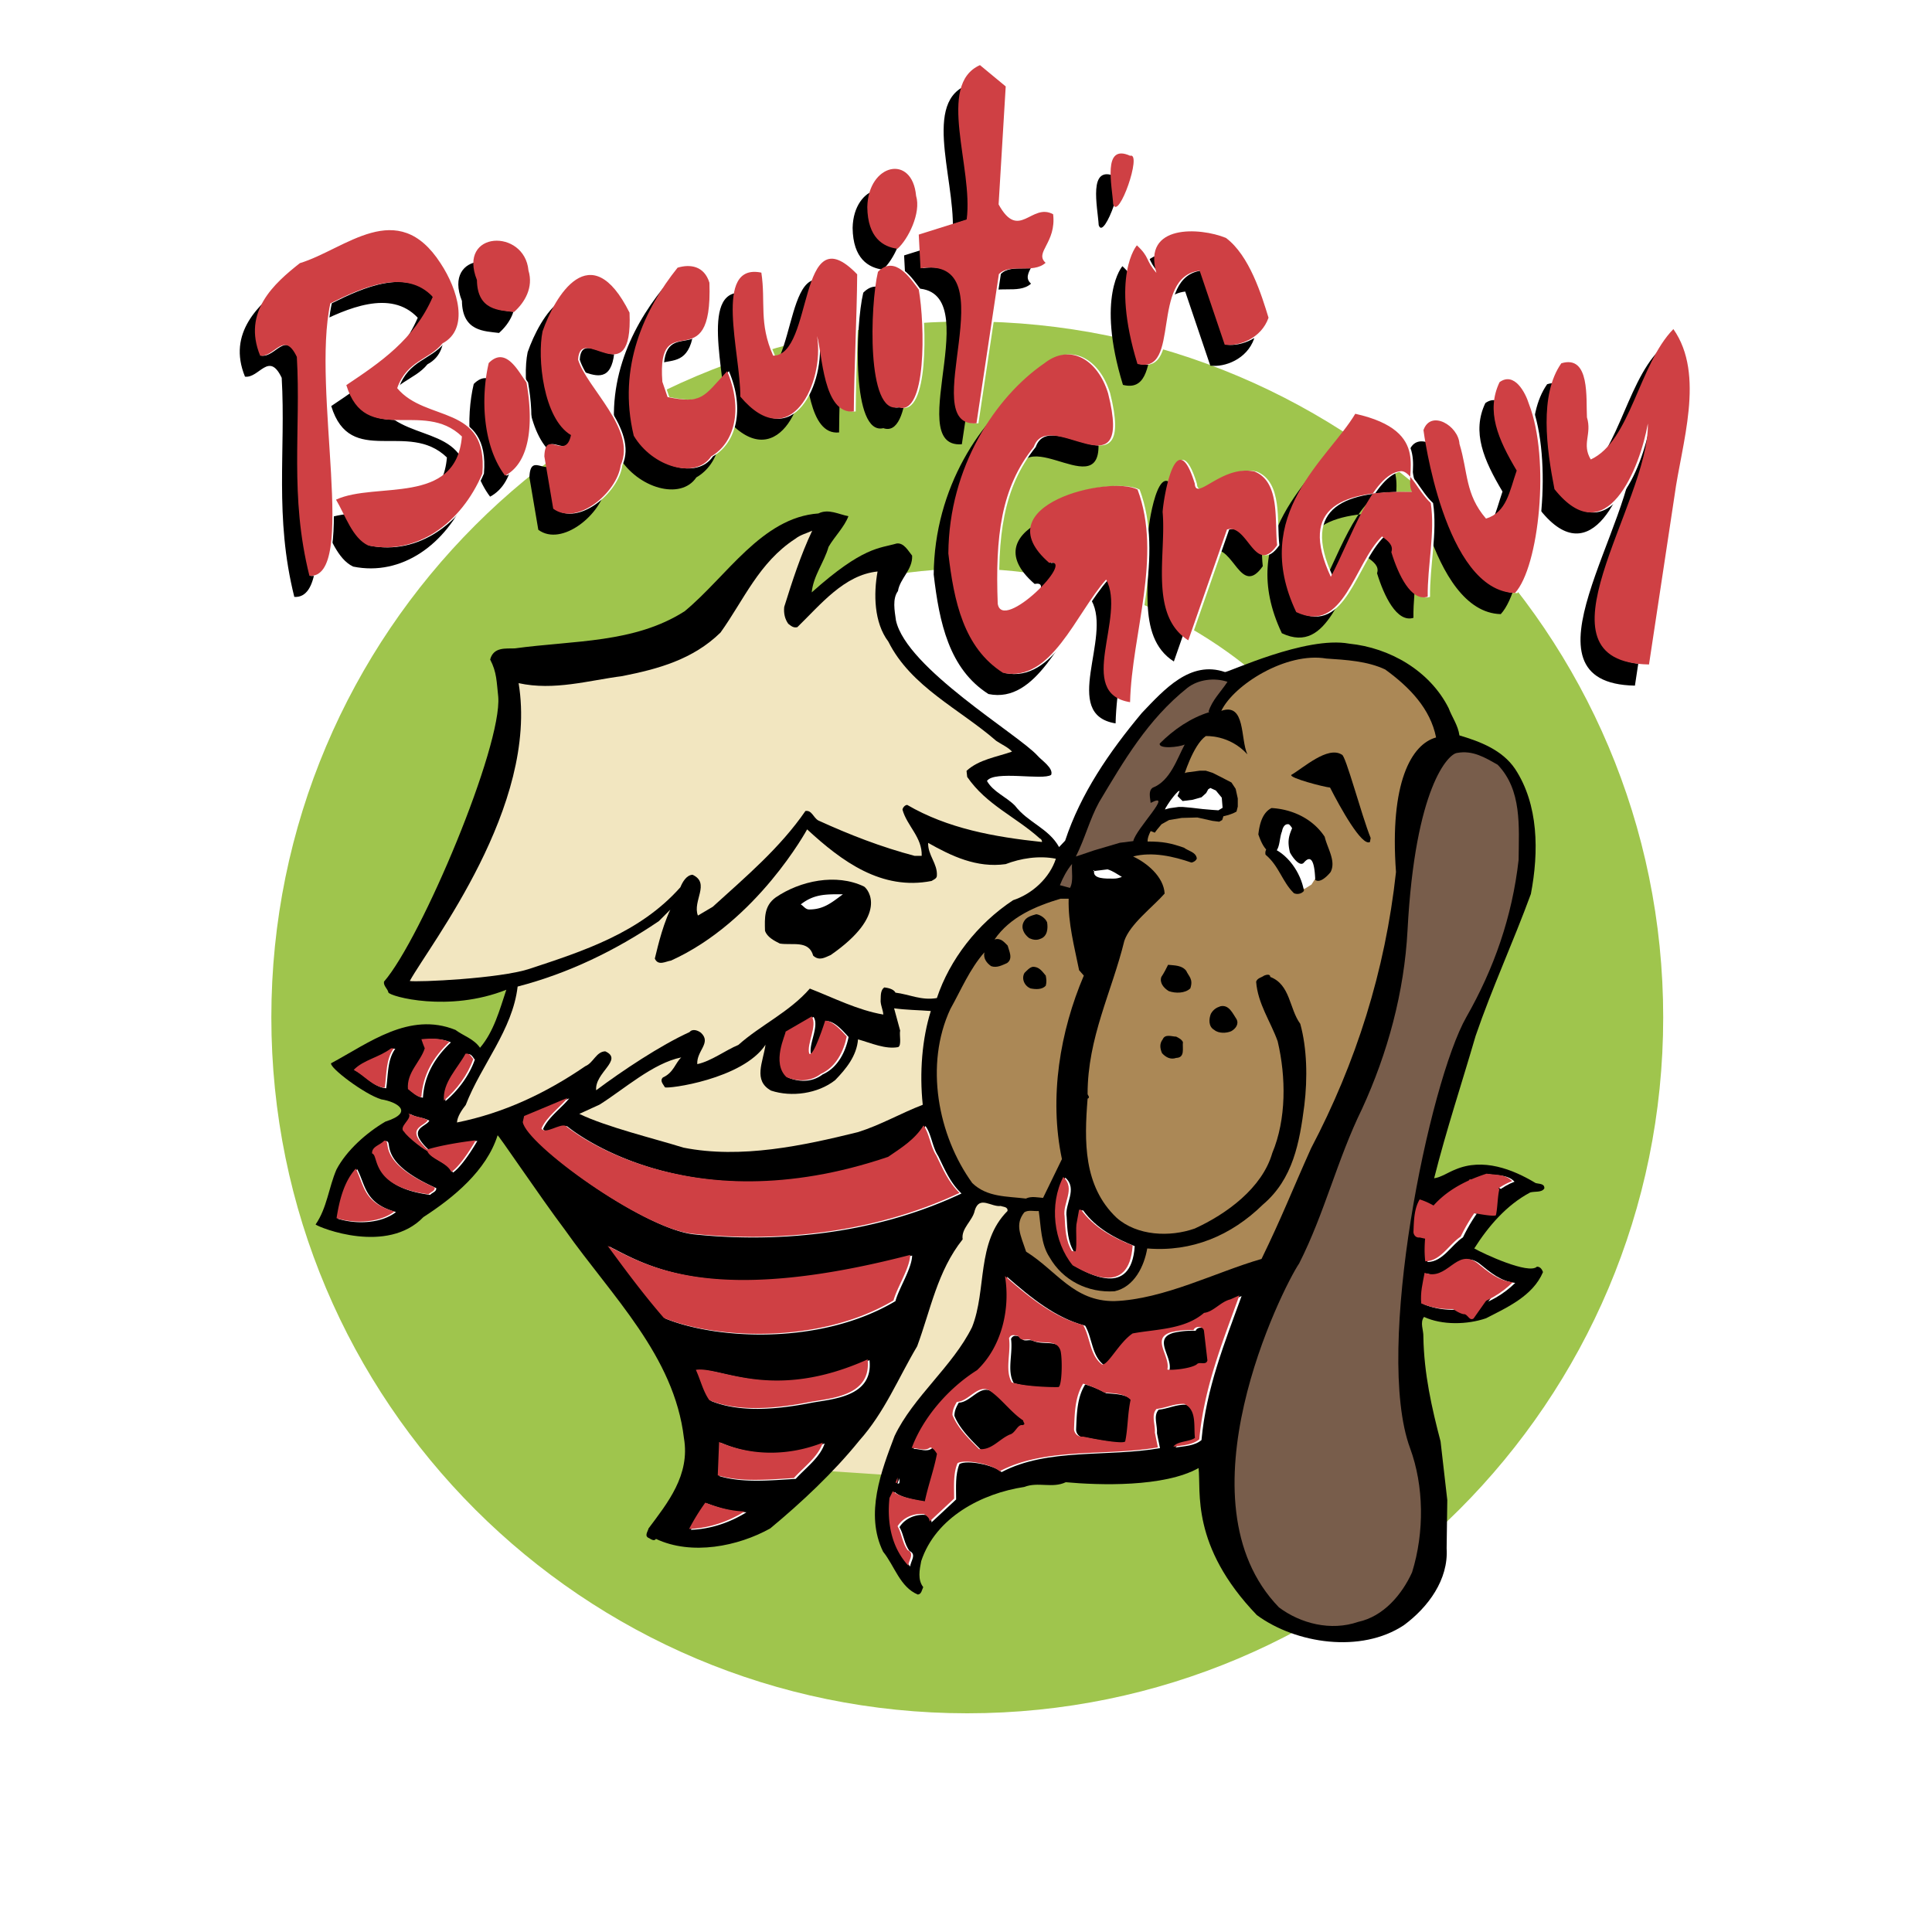 <svg xmlns="http://www.w3.org/2000/svg" width="2500" height="2500" viewBox="0 0 192.756 192.756"><g fill-rule="evenodd" clip-rule="evenodd"><path fill="#fff" d="M0 0h192.756v192.756H0V0z"/><path d="M27.072 101.502c0-38.346 31.086-69.432 69.432-69.432 38.348 0 69.434 31.085 69.434 69.432 0 38.348-31.086 69.434-69.434 69.434-38.346 0-69.432-31.086-69.432-69.434z" fill="#9fc54d"/><path d="M51.804 101.449c0-24.688 20.012-44.703 44.701-44.703 24.688 0 44.704 20.014 44.704 44.703 0 24.689-20.016 44.703-44.704 44.703-24.689 0-44.701-20.013-44.701-44.703z" fill="#fff"/><path fill="#f2e6c0" d="M97.004 118.033l4.916.375-.469 3.746-2.81 5.387-.702 7.963-8.665 11.709-7.026-.469 7.494-12.178 7.262-16.533z"/><path d="M84.648 51.499c-.403 1.078-1.379 2.021-1.984 3.063-.438 1.549-1.513 2.86-1.68 4.542 5.144-4.593 6.758-4.375 8.473-4.879.738-.101 1.176.773 1.546 1.21.067 1.415-1.21 2.255-1.413 3.535-.571.773-.337 1.951-.201 2.927 1.041 4.779 12.205 11.375 14.123 13.494.369.44 1.629 1.247 1.361 1.919-.842.573-5.666-.471-6.404.605.637 1.112 1.881 1.549 2.789 2.458 1.312 1.716 3.363 2.255 4.406 4.139l.605-.639c1.547-4.678 4.371-8.818 7.664-12.755 2.219-2.322 4.809-5.25 8.273-4.072.234.101 8.068-3.635 12.406-2.828 4.035.405 8.035 2.692 9.918 6.43.338.907.941 1.714 1.078 2.724 2.051.606 4.27 1.447 5.547 3.333 2.355 3.567 2.387 8.277 1.582 12.484-1.75 4.779-3.867 9.356-5.516 14.168-1.379 4.746-2.926 9.391-4.137 14.201.707-.1 1.414-.605 2.119-.875 2.756-1.178 5.717-.031 8.002 1.348.336.102.908.033.875.537-.27.438-.941.27-1.412.404-2.354 1.246-4.17 3.365-5.58 5.586.939.539 5.445 2.627 6.254 1.818.334 0 .504.27.604.539-1.008 2.389-3.598 3.533-5.682 4.609-1.852.639-4.371.707-6.188-.135-.438.574-.035 1.312-.066 1.986.066 3.701.84 7.1 1.715 10.432l.672 5.857-.066 4.811c.199 3.131-1.852 5.891-4.27 7.674-4.273 2.828-10.762 1.852-14.662-1.008-6.658-6.934-5.549-12.387-5.816-14.674-3.447 1.934-9.953 1.715-13.248 1.414-1.346.639-2.758-.07-4.137.471-4.236.639-8.843 3.029-10.289 7.404-.168.873-.371 1.85.203 2.592-.136.268-.169.705-.539.74-1.782-.74-2.321-2.863-3.464-4.275-1.849-3.77-.168-8.076 1.143-11.543 1.852-3.904 5.817-6.967 7.734-10.869 1.481-3.738.403-8.449 3.532-11.578.066-.438-.438-.402-.674-.504-.941.133-2.119-1.078-2.588.438-.203 1.043-1.379 1.783-1.211 2.893-2.522 3.164-3.194 7.035-4.539 10.668-1.883 3.164-3.228 6.562-5.784 9.424-2.555 3.164-5.75 6.158-8.876 8.75-3.194 1.783-7.835 2.727-11.399 1.043-.167.27-.504.033-.672-.068-.539-.199-.135-.672-.068-.975 1.883-2.525 4.17-5.316 3.53-9.02-.974-8.211-7.161-14.102-11.868-20.764-2.489-3.299-6.86-9.826-6.726-9.424-1.11 3.5-4.372 6.193-7.398 8.145-3.614 3.754-10.321 1.076-10.759.74 1.142-1.648 1.312-3.701 2.085-5.486 1.009-1.916 2.993-3.668 4.875-4.777 2.958-.943 1.143-1.986-.404-2.223-1.681-.504-5.177-3.162-5.009-3.6 3.766-2.02 7.801-5.182 12.407-3.33.808.604 1.815.873 2.454 1.783 1.378-1.617 1.952-3.77 2.624-5.789-5.75 2.287-11.601.672-11.768.27-.068-.371-.505-.641-.438-1.076 3.733-4.309 11.803-23.492 11.398-28.439-.168-1.479-.134-2.423-.806-3.701.336-1.28 1.579-1.076 2.453-1.111 5.918-.808 11.938-.505 16.947-3.703 4.203-3.466 7.701-9.355 13.35-9.76 1.01-.502 2.053.104 2.994.272z"/><path d="M81.034 52.946c-1.144 2.423-1.984 5.014-2.792 7.605-.067.641.066 1.214.402 1.683.27.202.504.439.908.337 2.321-2.255 4.674-5.216 8.002-5.553-.402 2.221-.368 5.082 1.077 6.999 2.253 4.51 7.129 6.731 10.758 9.895.539.371 1.145.605 1.582 1.076-1.514.539-3.297.774-4.54 1.92l.067.605c1.918 2.794 4.842 3.97 7.262 6.158.137.034.203.203.203.336-4.775-.504-9.415-1.346-13.45-3.7-.202 0-.437.234-.472.47.438 1.616 1.984 2.759 1.917 4.612h-.707c-3.329-.875-6.523-2.12-9.617-3.535-.504-.302-.638-1.042-1.277-.942-2.521 3.668-5.95 6.563-9.247 9.558l-1.479.875c-.572-1.448 1.278-3.231-.538-4.071-.605.033-1.01.741-1.21 1.245-4.035 4.543-9.651 6.36-15.063 8.143-2.96.977-11.198 1.348-11.938 1.211 2.051-3.7 12.878-17.448 10.86-29.715 3.531.775 6.993-.271 10.356-.707 3.565-.707 7.027-1.648 9.785-4.34 2.32-3.231 3.832-7 7.464-9.356.509-.404 1.114-.539 1.687-.809z" fill="#f2e6c0"/><path d="M149.426 76.301c2.422 2.524 2.117 6.127 2.086 9.49-.641 5.689-2.469 10.869-5.215 15.683-3.68 6.461-9.229 33.217-5.613 43.01 1.383 3.752 1.445 8.379.199 12.385-1.008 2.223-2.855 4.408-5.379 4.947-2.723.943-5.75.168-7.902-1.447-10.287-10.619.336-31.836 2.02-34.326 2.555-5.049 3.781-10.332 6.27-15.414 2.555-5.553 4.213-11.646 4.539-17.836.758-14.303 4.086-17.567 4.926-17.669 1.581-.303 2.823.471 4.069 1.177z" fill="#785d4b"/><path d="M92.937 87.896c.2-.133.536-.235.536-.539.069-1.21-.907-2.018-.873-3.263 2.321 1.312 4.841 2.524 7.732 2.12 1.48-.571 3.297-.875 5.012-.539-.605 1.885-2.32 3.5-4.27 4.14-3.566 2.356-6.323 5.923-7.601 9.76-1.546.27-2.756-.371-4.134-.539-.168-.371-.808-.488-1.109-.521-.438.305-.337.959-.371 1.396.034.473.235.842.27 1.312-2.555-.438-4.909-1.648-7.331-2.592-2.052 2.355-4.908 3.635-7.129 5.621-1.31.539-2.688 1.615-4.102 1.918-.083-1.346 1.445-2.119.37-3.129-.303-.236-.84-.438-1.144-.068-2.891 1.312-6.758 3.887-9.313 5.805-.168-1.766 2.758-3.045.907-3.887-.907.033-1.176 1.145-1.984 1.48-3.934 2.693-8.137 4.68-12.81 5.621.033-.605.504-1.279.875-1.75 1.546-4.006 4.673-7.473 5.177-11.812 5.043-1.312 9.718-3.566 14.09-6.528l1.144-1.146c-.926 1.954-1.414 4.443-1.547 4.881.336.773 1.108.269 1.613.203 8.591-3.887 13.583-13.093 13.583-13.093 3.464 3.197 7.432 6.124 12.409 5.149z" fill="#f2e6c0"/><path d="M106.754 88.585l-1.008-.269c.305-.773.707-1.515 1.211-2.12-.066.707.168 1.718-.203 2.389z" fill="#785d4b"/><path d="M82.882 95.282c-.571.237-1.125.624-1.749.069-.437-1.583-2.083-1.01-3.329-1.213-.539-.269-1.277-.64-1.48-1.279-.032-1.277-.1-2.49 1.078-3.33 2.421-1.649 6.019-2.423 8.809-1.077.437.301 2.437 2.826-3.329 6.83z"/><path d="M106.621 89.663c-.066 2.458.57 4.779 1.041 7.134l.471.539c-2.352 5.52-3.496 12.115-2.184 18.307l-1.883 3.871c-.504-.033-1.176-.201-1.715.068-1.883-.238-3.867-.117-5.348-1.549-3.43-4.746-4.773-11.812-2.184-17.365 1.075-1.918 1.915-3.971 3.395-5.655-.133.607.234 1.077.672 1.38.572.202 1.109-.101 1.582-.304.637-.438.201-1.21.066-1.749-.336-.336-.707-.808-1.312-.605 1.582-2.289 4.137-3.332 6.592-4.073h.807v.001z" fill="#ab8856"/><path d="M104.469 92.019c.102.605.035 1.414-.672 1.648-.371.168-.738.102-1.109-.066-.539-.404-.875-1.043-.539-1.648.236-.472.773-.607 1.246-.741.437.066.906.403 1.074.807zM104.336 97.336c.066.369.1.639 0 1.01-.371.404-1.01.369-1.516.268-.605-.234-.941-.975-.605-1.547.27-.27.506-.539.809-.605.64-.034.941.436 1.312.874z"/><path d="M92.868 100.869c-.873 2.76-1.142 6.158-.805 9.355-2.187.842-4.204 2.02-6.457 2.727-5.447 1.346-11.668 2.691-17.418 1.549-2.925-.91-7.665-2.053-10.391-3.367l2.019-.924c2.422-1.516 5.329-4.141 8.153-4.711-.605.57-.755 1.514-1.832 2.002-.336.336.034.672.202.977.203.201 7.767-.793 10.036-4.242-.251 1.768-1.26 3.566.555 4.576 2.051.676 4.675.305 6.39-1.041 1.109-1.145 2.152-2.424 2.286-4.074 1.312.371 2.723 1.012 4.003.775.368-.168.099-1.244.2-1.648l-.605-2.223c1.277.17 2.353.17 3.664.269z" fill="#f2e6c0"/><path d="M151.105 117.898c-2.387.908-4.068 3.33-5.145 5.553-1.141.74-2.016 2.457-3.531 2.457-.199-1.582.102-3.299.27-4.879 1.48-2.055 3.666-3.164 5.852-3.871.875.133 1.883.035 2.554.74zM106.42 121.432c.066 1.244.1 2.457.74 3.465.168-.066.27.102.369 0 .133-.773 0-1.85.068-2.656l.27-1.48h.199c1.277 1.783 3.262 2.826 5.145 3.566-.352 5.232-4.707 2.693-5.984 1.986-1.918-2.357-2.354-6.092-.941-8.818 1.276 1.144-.102 2.624.134 3.937zM151.174 127.994c-2.287 2.256-5.918 3.467-9.146 2.119-.102-1.109.137-1.984.336-3.062 2.254.877 3.16-2.49 5.211-1.008 1.111.908 2.187 1.816 3.599 1.951z" fill="#fff"/><path d="M108.27 132.268c.738 1.279.637 2.996 1.883 3.938.605.102 1.697-2.186 3.059-3.096 2.32-.436 5.18-.369 7.129-2.053.941-.1 1.648-1.111 2.623-1.346l.908-.404c-1.682 4.645-3.531 9.221-4 14.371-.676.57-1.684.605-2.59.738.402-.57 1.578-.469 2.15-.873-.135-1.211.201-2.826-1.076-3.4-1.008-.033-1.814.406-2.756.506-.572.605-.102 1.582-.17 2.355l.303 1.48c-5.244.91-11.229-.033-15.803 2.389-.74-.705-3.462-1.244-4.204-.807-.437 1.043-.335 2.322-.335 3.535l-2.454 2.287c.032-.336-.304-.572-.538-.74-1.009-.102-2.086.303-2.657 1.211.438.773.47 1.684 1.008 2.389.741.338.067 1.043.067 1.549-1.646-1.783-2.152-4.205-1.883-6.764l.336-.674c.674.674 2.893.941 3.195 1.01.336-1.615.909-3.129 1.211-4.746-.203-.303-.336-.537-.672-.639-.539.438-1.21.068-1.85.068 1.111-2.996 3.632-5.959 6.522-7.773 2.488-2.357 3.33-6.16 2.793-9.391 2.351 2.053 4.84 4.106 7.801 4.88z" fill="#fff"/><path d="M120.34 132.908l.336 2.895c-.133.537-.805.066-1.074.402-.641.438-2.59.605-2.926.506.336-1.346-1.684-3.129.402-3.736a8.433 8.433 0 0 1 2.219-.201c.135-.44 1.01-.44 1.043.134zM103.092 133.781c1.041.473 2.555-.199 2.924 1.078.203.908.137 3.467-.201 3.602-.369.035-3.43-.035-4.674-.473-.707-1.244-.066-2.893-.27-4.406.234-.473.605-.271.941-.203.305.641.807.168 1.28.402zM110.354 139c.941.1 2.018.066 2.658.74-.305 1.346-.27 2.893-.539 4.139-.137.303-2.992-.201-4.203-.471-.504.066-.875-.303-.908-.742.068-1.715.1-3.23.908-4.541.707.201 1.41.504 2.084.875zM102.283 141.793c0 .234.303.371-.068.469-.502-.098-.705.809-1.277.943-1.074.473-1.814 1.582-3.059 1.449-.976-.977-2.153-2.121-2.656-3.4 0-.506.202-.908.437-1.312 1.243-.033 2.184-1.984 3.43-1.01 1.043.74 2.086 2.154 3.193 2.861z"/><path d="M89.675 148.018h-.135l.202-.539c-.034.203.067.406-.067.539z" fill="#fff"/><path d="M148.875 129.316l-1.619 2.299c-.436.295-.598-.49-.996-.43-.717-.113-2.164-1.297-2.33-1.596 1.092-.738.848-3.367 2.664-2.404.592.35 1.211.863 1.652 1.338.369-.222.969.362.629.793zM143.291 120.357c.641.072 1.373.047 1.809.531-.207.967-.182 2.082-.365 2.977-.092.219-2.041-.145-2.865-.338-.344.049-.596-.219-.619-.533.045-1.234.068-2.322.619-3.266.482.143.962.362 1.421.629zM148.17 118.252c.584.064 1.256.043 1.654.463-.189.838-.168 1.803-.336 2.58-.082.188-1.865-.127-2.617-.295a.494.494 0 0 1-.566-.461c.041-1.07.064-2.014.566-2.832.438.127.879.314 1.299.545z"/><path d="M80.915 105.16c.405.506 1.597-3.281 1.597-3.281.808.033 1.648 1.043 2.152 1.582-.302 1.48-1.075 3.062-2.589 3.734-1.009.775-2.287.791-3.43.32-1.512-1.43-.083-4.207-.083-4.543l2.606-1.514c.605.909-.52 2.726-.253 3.702zM44.988 104c-1.647 1.549-2.656 3.332-2.792 5.518-.504-.066-.873-.438-1.344-.807-.133-1.684 1.245-2.693 1.683-4.072a9.545 9.545 0 0 1-.338-.908c1.009-.102 1.916-.102 2.791.269zM39.44 104.639c-.808 1.078-.707 2.658-.909 3.938-1.21-.1-2.05-1.244-3.093-1.783.976-1.01 2.555-1.244 3.733-2.154h.269v-.001zM47.375 105.717c-.539 1.545-1.614 3.027-2.926 4.139-.167-1.785 1.379-3.23 2.153-4.678.437-.067.538.269.773.539zM56.79 109.586c-.707.908-2.102 1.883-2.606 3.062.371.639 1.867-.557 2.438-.252 0 0 11.77 10.012 32.179 3.078 1.278-.873 2.656-1.715 3.531-3.129.605.809.672 2.086 1.277 2.994.638 1.314 1.211 2.693 2.32 3.734-9.214 4.344-19.167 4.881-26.731 4.074-5.045-.574-16.511-8.918-16.881-11.141l.136-.605 4.337-1.815zM42.836 111.807c-.371.707-2.523.758.253 3.197-.472-.035-2.338-1.549-2.608-2.018-.672-.506.925-1.348.421-1.854.707.407 1.195.306 1.934.675z" fill="#fff"/><path d="M45.19 116.99c-.506-1.061-2.304-1.33-2.438-2.238 1.344-.42 3.427-.758 4.875-.926.001 0-1.395 2.457-2.437 3.164zM43.524 118.539c.034.367-.403.436-.603.672-5.886-.758-4.944-3.938-5.651-4.072-.032-.707.774-.807 1.211-1.279.874-.067-1.024 1.986 5.043 4.679zM39.508 120.928c-1.481 1.145-3.934 1.244-5.785.672.27-1.682.707-3.6 1.917-4.945.841 1.579.723 3.398 3.868 4.273zM91.003 125.268c-.035 1.314-1.328 3.266-1.664 4.545-7.499 4.457-17.921 3.803-22.933 1.748-2.017-2.32-3.867-4.811-5.614-7.199 3.934 2.017 10.458 6.04 30.211.906zM86.75 135.701c.403 3.734-3.816 3.871-5.884 4.273-3.155.617-6.995 1.01-9.92-.201-.638-.91-.875-2.02-1.345-3.029 2.388-.404 7.617 3.248 17.149-1.043zM82.277 144.014c-.47 1.412-1.848 2.389-2.891 3.535-2.387.133-5.246.436-7.6-.271l.136-3.33c3.293 1.447 7.026 1.378 10.355.066zM74.476 150.879c-1.613 1.01-3.563 1.682-5.547 1.75a21.07 21.07 0 0 1 1.614-2.625c1.243.473 2.52.842 3.933.875zM84.097 89.221c-1.681 0-2.857-.041-4.204 1.011.294.167.463.506.842.506 1.431 0 2.227-.674 3.362-1.517z" fill="#fff"/><path d="M115.545 89.218c-2.824.909-5.285 3.608-6.562 6.063-.336-.807-1.629-6.443-.471-8.48 3.414-2.007 5.613.877 7.033 2.417z"/><path d="M111.725 84.084l-1.43.421-1.135.336-1.822.614c.906-1.784 1.375-3.702 2.316-5.417 2.457-4.107 4.844-8.245 8.812-11.409 1.074-.842 2.688-1.043 4-.605-.641.975-1.547 1.85-1.883 2.961l.066.066c-1.848.574-3.531 1.717-4.941 3.13-.137.573 1.916.37 2.488.102-.773 1.447-1.445 3.633-3.195 4.308-.471.335-.234 1.042-.201 1.514 2.387-1.238-1.479 2.591-1.732 3.811l-1.343.168z" fill="#785d4b"/><path d="M114.498 83.958c-.127-1.598 4.672-6.343 3.562-6.377 0 0 .936-3.215 2.238-4.14 0 0 2.352-.168 4.152 1.818-.707-1.514-.16-5.183-2.598-4.342 1.244-2.591 6.465-5.889 10.465-5.215 1.984.134 4.102.251 5.885 1.093 2.455 1.783 4.506 3.921 5.076 6.781-2.453.672-4.656 4.492-4 13.428-1.076 9.894-4 19.048-8.473 27.562-1.918 4.273-2.893 6.832-4.943 11.039-4.473 1.277-9.744 4.039-14.688 4.207-4.066.031-5.73-3.02-8.799-4.932-.574-1.715-1.127-2.709-.186-3.922.404-.27.941-.098 1.447-.133.234 1.582.199 3.266 1.074 4.609 1.344 2.357 3.867 3.568 6.488 3.398 1.984-.438 2.961-2.521 3.262-4.273 4.441.371 8.375-1.277 11.535-4.373 3.025-2.559 3.664-6.227 4.137-9.895.334-2.727.268-5.721-.406-8.145-1.109-1.514-.973-3.904-2.992-4.678 0-.336-.438-.203-.605-.135-.27.201-.672.236-.805.607.168 2.221 1.445 3.969 2.15 5.955.842 3.566.873 7.773-.537 11.139-1.008 3.502-4.574 6.094-7.734 7.537-2.488.877-5.75.742-7.801-1.076-3.328-3.162-3.229-7.639-2.893-11.879.303-.133 0-.336 0-.473 0-5.619 2.422-10.195 3.666-15.277.57-1.683 2.846-3.371 4.021-4.717-.1-1.682-1.768-3.058-3.146-3.697 1.914-.504 4.066 0 5.816.605.234-.032.469-.201.539-.403-.07-.64-.84-.74-1.277-1.077-1.325-.458-2.077-.616-3.63-.619z" fill="#ab8856"/><path d="M116.305 80.593c.484-.808 1.621-2.608 3.363-2.608 1.74 0 3.025 1.667 3.025 2.608s-1.285.799-3.025.799c-1.742 0-3.74-.169-3.363-.799z" fill="#fff"/><path d="M121.979 80.593l-.083-1.01-.589-.715-.545-.251-.213.126-.209.378-.463.421-.881.252-1.008.125-.506-.503.211-.505-.548.083-.461.253-.295.169-.166-.463.041-.884.42-.295.587-.42 1.176-.295 1.262-.168h.59l.672.211.756.378 1.136.589.418.631.213.968v.798l-.127.505-.336.17-.463.168-.506.126-.124.378-.295.168-.672-.083-1.512-.338-1.557.043-1.261.21-.754.421-.422.504-.254.336-.42-.167v-.252l.211-.589.758-1.051.463-.254.461-.126.923-.127h.381l.922.085 1.094.127.967.083.59.041.418-.251z"/><path fill="#fff" d="M127.736 81.771l1.936.422 1.848 2.354.757 1.852-.086.587-.753.338-.59.926-.672.42-.672-.085-.506-.503-2.102-2.356-.503-1.515 1.343-2.44z"/><path d="M132.166 83.486c.271 1.164 1.162 2.443.582 3.528-.348.426-1.057 1.122-1.523.773-.041-.757-.123-2.903-1.135-1.726-.41.479-1.162-.559-1.396-1.024-.23-1.008-.168-1.51.221-2.403a1.471 1.471 0 0 0-.311-.387c-.465-.117-.658.426-.697.698-.311.735-.154 1.861-.893 2.21-.812-.156-1.199-1.164-1.469-1.901.115-1.007.387-2.17 1.316-2.635 2.053.115 4.106 1.046 5.305 2.867z"/><path d="M130.096 88.879c-.232.311-.697.388-1.006.232-1.162-1.124-1.473-2.714-2.828-3.838-.078-.349.078-.66.387-.776 1.781.583 3.138 2.56 3.447 4.382zM136.75 83.605l-.07.403c-.805.472-2.973-3.456-3.982-5.435-.537-.033-4.104-.958-3.865-1.262 1.176-.672 3.629-2.927 5.043-2.018.368 0 1.964 6.058 2.874 8.312z"/><path d="M109.16 86.903l1.344-.168c.588.189.885.441 1.43.757-.314.105-.504.168-.842.168-.797.001-2.078.042-1.932-.757.022-.19-.189 0 0 0z" fill="#fff"/><path d="M118.355 96.865c.234.539.723.807.402 1.748-.535.506-1.477.506-2.148.27-.508-.303-.943-.842-.742-1.412.27-.404.473-.809.674-1.213.639.068 1.377.035 1.814.607zM123.367 101.678c.268.504-.102.975-.539 1.211-.471.201-1.244.236-1.68-.133-.605-.338-.539-1.113-.336-1.617.234-.404.535-.605.941-.74.872-.204 1.243.74 1.614 1.279zM118.02 103.965c-.066.641.234 1.549-.672 1.584-.57.199-1.043-.07-1.412-.473-.203-.471-.27-.943.068-1.381.234-.57.939-.27 1.344-.27.269.137.539.27.672.54zM117.762 50.354c.104 1.821 2.736-1.929 5.975-1.208 2.592 1.063 1.975 4.959 2.25 7.345-2.207 3.147-2.936-2.191-5.008-1.558l-3.863 11.064c-3.939-2.505-2.182-8.603-2.564-12.81.067-1.258 1.307-9.049 3.21-2.833z"/><path d="M139.455 51.172c-6.83-.137-11.42 1.38-8.111 8.48 2.012-3.782 4.109-10.266 6.967-10.544.973-.096 1.73 1.997 3.012 3.175.451 2.951-.342 6.281-.305 9.36-1.656.506-2.938-2.193-3.631-4.452.242-.691-.346-1.131-.932-1.568-2.799 2.707-3.795 9.807-8.564 7.555-4.646-9.79 3.203-15.272 5.895-19.801 7.878 1.756 4.735 6.227 5.669 7.795zM151.131 42.408c2.145 5.524.992 16.294-1.4 18.863-7.086-.177-9.135-16.267-9.135-16.267.725-2.075 3.49-.446 3.596 1.375.865 2.826.541 5.016 2.65 7.461 2.072-.632 2.34-2.722 3.062-4.796-1.867-3.136-3.09-5.938-1.711-8.828 1.485-1.072 2.592 1.063 2.938 2.192zM156.918 43.73c.52 1.695-.551 2.641.383 4.208 3.971-1.83 4.797-9.496 8.248-13.021 3.217 4.581.803 11.496.113 16.648l-2.545 16.841c-12.236-.228.059-16.083-.117-24.061-.779 4.435-4.174 13.013-9.324 6.554-.797-4.083-1.525-9.421.684-12.567 2.9-.882 2.454 3.577 2.558 5.398zM109.107 41.333c2.619 10.459-5.975 1.206-7.426 5.354-3.277 4.089-3.842 8.924-3.596 15.646.451 2.951 7.973-4.606 5.139-4.074-6.645-5.758 6.025-8.777 8.824-7.322 2.492 6.652-.578 14.387-.746 21.236-5.51-.893-.35-8.544-2.393-12.247-3.037 3.399-5.451 10.314-10.287 9.319-3.941-2.505-4.911-7.152-5.466-11.925.063-8.67 4.724-15.652 9.591-18.991 2.558-2.015 5.321-.386 6.36 3.004zM109.617 22.455c-.105-1.821-1.107-6.104 1.689-4.842 1.245-.379-1.167 6.537-1.689 4.842zM111.982 26.557c1.328 1.242.797 1.419 1.947 2.747-1.42-4.888 4.352-4.55 6.943-3.487 2.35 1.754 3.562 5.71 4.254 7.969-.725 2.074-2.959 2.88-4.375 2.694l-2.502-7.391c-5.027.569-1.789 10.432-6.213 9.31-2.712-8.83-.054-11.842-.054-11.842zM98.883 10.689l-.707 11.782c2.039 3.702 3.266-.206 5.443.983.336 2.862-1.9 3.8-.754 4.848-1.262 1.133-3.559.002-4.664 1.129l-2.238 14.893c-6.203.47 3.363-16.805-5.584-15.477l-.177-3.364 4.783-1.507c.688-5.152-3.058-13.457 1.328-15.414l2.57 2.127zM61.323 33.279c.356 8.327-4.932.926-5.137 4.694.865 2.825 5.875 6.958 4.251 10.54-.354 2.747-4.381 6.095-6.73 4.343l-.887-5.228c.088-2.833 2.106.514 2.657-2.125-2.764-1.628-3.386-7.725-2.834-10.365 1.207-3.457 4.782-9.654 8.68-1.859z"/><path d="M69.302 30.292c.35 9.984-5.292 2.034-4.701 9.887l.521 1.528c3.465.696 3.565-.001 5.947-2.582 1.626 3.829.719 7.181-1.594 8.504-1.553 2.326-5.861 1.082-7.729-2.057-1.663-6.906 1.098-12.691 4.377-16.781 1.241-.38 2.658-.194 3.179 1.501zM74.485 29.282c.45 2.951-.274 5.025 1.18 8.289 4.075-.008 2.409-14.328 8.388-8.121-.03 4.335-.305 9.36-.337 13.695-3.075.322-3.147-5.834-3.666-7.529.761 4.66-2.687 11.941-7.665 6.046.033-4.335-2.737-13.376 2.1-12.38zM89.937 21.614c.518 1.695-.79 4.341-1.861 5.286-1.416-.186-2.974-1.086-3.01-4.162.088-4.342 4.488-5.331 4.871-1.124zM90.203 30.975c.624 3.517.797 12.755-2.07 11.744-3.157.747-2.798-10.185-2.005-13.517 1.726-1.762 3.314.77 4.075 1.773zM42.47 28.369c1.694 2.572 2.906 6.527.178 7.978-1.312 1.635-3.558 1.702-4.522 4.469 2.869 3.449 9.085 1.552 8.504 8.527-2.105 4.965-6.56 8.178-11.396 7.185-1.59-.752-2.282-3.013-3.216-4.581 3.972-1.828 11.987.667 12.571-6.306-3.872-3.762-9.638 1.087-11.541-5.128 3.383-2.268 6.767-4.537 8.631-8.812-2.697-2.884-7.083-.927-10.225.65-1.895 8.608 2.765 27.502-2.09 27.204-2.009-8.038-.838-14.572-1.258-21.859-1.279-2.698-2.246.069-3.663-.117-1.798-4.395 1.413-7.228 3.968-9.243 4.558-1.393 9.735-6.68 14.059.033zM51.233 29.07c.519 1.694-.377 3.204-1.447 4.149-1.419-.186-3.663-.119-3.699-3.196-1.972-4.959 4.763-5.163 5.146-.953z"/><path d="M51.032 40.25c.624 3.518.591 7.853-2.136 9.302-2.282-3.01-2.423-7.911-1.631-11.242 1.728-1.761 3.007.938 3.767 1.94z"/><path d="M119.416 48.26c.105 1.821 2.736-1.928 5.977-1.207 2.59 1.062 1.971 4.958 2.25 7.345-2.211 3.146-2.939-2.192-5.012-1.56l-3.861 11.064c-3.939-2.506-2.182-8.603-2.564-12.81.067-1.256 1.306-9.048 3.21-2.832z" fill="#fff"/><path d="M141.109 49.08c-6.828-.138-11.42 1.38-8.111 8.479 2.01-3.781 4.109-10.265 6.969-10.543.971-.096 1.729 1.997 3.01 3.175.451 2.951-.342 6.282-.303 9.36-1.66.505-2.939-2.194-3.631-4.452.24-.693-.348-1.131-.936-1.569-2.795 2.707-3.793 9.806-8.561 7.555-4.648-9.789 3.201-15.272 5.895-19.801 7.877 1.757 4.735 6.226 5.668 7.796zM152.787 40.315c2.145 5.524.99 16.293-1.4 18.863-7.088-.177-9.135-16.267-9.135-16.267.725-2.074 3.488-.446 3.594 1.375.863 2.826.543 5.016 2.65 7.461 2.072-.633 2.34-2.721 3.062-4.796-1.865-3.137-3.092-5.938-1.711-8.829 1.487-1.07 2.592 1.064 2.94 2.193zM158.572 41.638c.521 1.695-.551 2.64.383 4.208 3.973-1.83 4.797-9.495 8.25-13.021 3.215 4.581.799 11.495.113 16.648l-2.547 16.841c-12.234-.227.061-16.082-.119-24.06-.775 4.433-4.17 13.013-9.322 6.552-.797-4.082-1.525-9.419.684-12.565 2.9-.886 2.453 3.575 2.558 5.397zM110.762 39.241c2.621 10.459-5.977 1.205-7.424 5.354-3.279 4.09-3.844 8.925-3.598 15.646.451 2.951 7.973-4.606 5.139-4.075-6.645-5.759 6.025-8.776 8.824-7.322 2.49 6.653-.578 14.388-.746 21.234-5.51-.891-.352-8.542-2.391-12.244-3.037 3.398-5.453 10.314-10.289 9.318-3.94-2.505-4.91-7.152-5.465-11.924.063-8.67 4.723-15.652 9.592-18.992 2.555-2.014 5.319-.388 6.358 3.005zM111.271 20.362c-.104-1.821-1.107-6.104 1.691-4.841 1.243-.379-1.171 6.536-1.691 4.841zM113.639 24.464c1.326 1.241.795 1.418 1.947 2.746-1.422-4.887 4.35-4.55 6.939-3.487 2.352 1.755 3.562 5.71 4.256 7.969-.723 2.075-2.959 2.879-4.373 2.694l-2.504-7.39c-5.027.569-1.791 10.432-6.213 9.31-2.711-8.829-.052-11.842-.052-11.842zM100.539 8.597l-.711 11.781c2.043 3.703 3.27-.206 5.447.983.334 2.863-1.904 3.8-.756 4.849-1.264 1.133-3.561.001-4.664 1.129l-2.236 14.894c-6.206.468 3.363-16.806-5.586-15.478l-.177-3.364 4.785-1.507c.688-5.151-3.057-13.457 1.328-15.414l2.57 2.127zM62.979 31.184c.354 8.329-4.934.928-5.137 4.697.865 2.824 5.873 6.957 4.251 10.54-.354 2.747-4.381 6.095-6.733 4.342l-.885-5.227c.088-2.835 2.107.513 2.657-2.125-2.763-1.628-3.385-7.725-2.833-10.365 1.205-3.457 4.783-9.655 8.68-1.862z" fill="#fff"/><path d="M70.955 28.2c.35 9.983-5.292 2.034-4.699 9.884l.52 1.53c3.467.696 3.565-.002 5.948-2.582 1.625 3.829.72 7.182-1.595 8.504-1.553 2.327-5.862 1.081-7.729-2.056-1.662-6.907 1.097-12.691 4.377-16.782 1.243-.38 2.659-.194 3.178 1.502zM76.139 27.189c.452 2.951-.273 5.026 1.18 8.289 4.077-.007 2.409-14.328 8.39-8.121-.032 4.335-.305 9.36-.335 13.695-3.077.322-3.148-5.834-3.669-7.529.763 4.66-2.687 11.94-7.665 6.046.032-4.335-2.739-13.375 2.099-12.38zM91.591 19.522c.52 1.695-.791 4.34-1.859 5.286-1.417-.186-2.977-1.086-3.013-4.164.088-4.34 4.489-5.331 4.872-1.122zM91.856 28.883c.625 3.516.799 12.755-2.07 11.744-3.156.746-2.796-10.185-2.004-13.517 1.727-1.762 3.315.769 4.074 1.773zM44.124 26.276c1.695 2.572 2.906 6.527.177 7.978-1.312 1.635-3.556 1.703-4.521 4.469 2.87 3.45 9.086 1.552 8.503 8.526-2.104 4.967-6.559 8.18-11.396 7.186-1.589-.752-2.282-3.012-3.215-4.581 3.973-1.829 11.988.667 12.57-6.306-3.871-3.763-9.637 1.087-11.541-5.128 3.383-2.268 6.768-4.538 8.631-8.813-2.697-2.884-7.083-.927-10.226.65-1.894 8.608 2.765 27.503-2.09 27.205-2.008-8.038-.838-14.572-1.258-21.859-1.279-2.698-2.244.068-3.661-.118-1.8-4.396 1.411-7.228 3.967-9.243 4.56-1.391 9.738-6.678 14.06.034zM52.886 26.976c.519 1.695-.375 3.203-1.447 4.149-1.417-.187-3.663-.119-3.699-3.197-1.972-4.958 4.763-5.162 5.146-.952z" fill="#fff"/><path d="M52.686 38.158c.625 3.517.593 7.852-2.136 9.301-2.283-3.011-2.424-7.912-1.63-11.241 1.726-1.763 3.005.937 3.766 1.94z" fill="#fff"/><path d="M106.217 121.371c.066 1.242.102 2.453.74 3.463.166-.068.268.1.367 0 .135-.773 0-1.85.068-2.658l.268-1.479h.203c1.275 1.783 3.26 2.824 5.141 3.564-.354 5.229-4.705 2.689-5.982 1.984-1.914-2.354-2.35-6.088-.941-8.811 1.276 1.144-.101 2.625.136 3.937zM150.936 127.928c-2.285 2.254-5.914 3.465-9.139 2.117-.1-1.107.135-1.984.336-3.059 2.25.875 3.158-2.488 5.207-1.01 1.109.909 2.185 1.817 3.596 1.952zM89.483 147.938h-.133l.203-.539c-.035.199.066.402-.07.539z" fill="#cf4044"/><path d="M148.637 129.248l-1.617 2.297c-.436.297-.596-.492-.994-.43-.719-.113-2.162-1.295-2.326-1.594 1.09-.738.846-3.363 2.658-2.402.594.35 1.213.863 1.65 1.336.373-.223.971.361.629.793zM80.732 105.111c.403.504 1.596-3.279 1.596-3.279.806.033 1.646 1.043 2.15 1.58-.302 1.48-1.075 3.061-2.587 3.732-1.008.773-2.284.791-3.426.32-1.513-1.43-.084-4.203-.084-4.541l2.604-1.512c.604.907-.522 2.724-.253 3.7zM44.833 103.951c-1.647 1.547-2.654 3.328-2.79 5.514-.504-.066-.873-.438-1.343-.807-.136-1.682 1.244-2.689 1.679-4.068-.134-.303-.234-.605-.336-.908 1.008-.102 1.915-.102 2.79.269zM39.289 104.59c-.808 1.076-.707 2.656-.907 3.934-1.211-.1-2.051-1.244-3.092-1.781.974-1.01 2.554-1.244 3.73-2.152h.269v-.001zM47.218 105.666c-.539 1.547-1.614 3.025-2.924 4.135-.168-1.781 1.376-3.227 2.15-4.674.438-.068.539.269.774.539zM56.625 109.533c-.707.908-2.1 1.883-2.604 3.061.368.639 1.865-.555 2.436-.254 0 0 11.76 10.006 32.154 3.078 1.275-.875 2.654-1.715 3.527-3.129.606.809.672 2.086 1.278 2.994.638 1.311 1.208 2.689 2.318 3.732-9.207 4.338-19.152 4.877-26.711 4.07-5.04-.572-16.498-8.912-16.866-11.133l.133-.605 4.335-1.814zM42.682 111.752c-.37.705-2.521.756.251 3.195-.47-.033-2.335-1.547-2.604-2.018-.672-.506.923-1.348.419-1.852.708.407 1.195.306 1.934.675z" fill="#cf4044"/><path d="M45.033 116.93c-.504-1.059-2.302-1.328-2.436-2.234 1.344-.422 3.427-.758 4.872-.926 0 0-1.393 2.455-2.436 3.16zM43.371 118.477c.033.371-.403.438-.605.674-5.88-.756-4.938-3.936-5.645-4.068-.033-.707.773-.809 1.21-1.277.873-.07-1.025 1.981 5.04 4.671zM39.355 120.865c-1.478 1.143-3.932 1.244-5.778.674.268-1.684.704-3.6 1.915-4.945.839 1.582.721 3.398 3.863 4.271zM90.812 125.203c-.034 1.312-1.328 3.262-1.665 4.541-7.492 4.453-17.907 3.799-22.913 1.748-2.017-2.322-3.865-4.811-5.611-7.197 3.931 2.017 10.449 6.035 30.189.908zM86.562 135.627c.403 3.734-3.814 3.867-5.88 4.271-3.151.615-6.99 1.01-9.911-.201-.64-.908-.875-2.018-1.345-3.027 2.385-.402 7.609 3.246 17.136-1.043zM82.093 143.934c-.471 1.414-1.848 2.387-2.889 3.531-2.385.133-5.242.438-7.593-.27l.134-3.328c3.292 1.445 7.021 1.379 10.348.067zM74.297 150.793c-1.612 1.012-3.562 1.684-5.544 1.75a21.048 21.048 0 0 1 1.614-2.623c1.243.471 2.519.842 3.93.873zM119.203 48.253c.105 1.821 2.734-1.925 5.971-1.204 2.588 1.061 1.971 4.955 2.248 7.338-2.207 3.144-2.936-2.19-5.006-1.558l-3.859 11.056c-3.936-2.503-2.18-8.596-2.562-12.801.067-1.255 1.306-9.04 3.208-2.831z" fill="#cf4044"/><path d="M140.881 49.074c-6.826-.137-11.412 1.379-8.107 8.473 2.01-3.78 4.107-10.256 6.963-10.537.973-.094 1.729 1.995 3.008 3.173.453 2.949-.34 6.277-.303 9.353-1.656.506-2.938-2.192-3.629-4.449.242-.692-.346-1.129-.932-1.568-2.795 2.705-3.791 9.801-8.557 7.551-4.645-9.785 3.201-15.262 5.891-19.787 7.871 1.756 4.73 6.222 5.666 7.791zM152.545 40.315c2.146 5.521.994 16.281-1.398 18.849-7.08-.177-9.127-16.252-9.127-16.252.723-2.074 3.486-.446 3.592 1.374.865 2.823.543 5.011 2.648 7.456 2.07-.633 2.338-2.719 3.061-4.792-1.865-3.135-3.088-5.935-1.709-8.823 1.484-1.071 2.589 1.059 2.933 2.188zM158.33 41.638c.518 1.693-.551 2.638.381 4.205 3.969-1.829 4.793-9.488 8.242-13.01 3.213 4.576.803 11.485.113 16.633l-2.545 16.829c-12.223-.226.061-16.07-.115-24.041-.777 4.429-4.17 13.001-9.318 6.547-.795-4.078-1.523-9.413.684-12.555 2.898-.885 2.453 3.572 2.558 5.392zM110.555 39.241c2.619 10.453-5.971 1.205-7.418 5.352-3.277 4.085-3.84 8.918-3.594 15.634.449 2.949 7.965-4.602 5.135-4.073-6.641-5.753 6.02-8.769 8.816-7.315 2.49 6.649-.578 14.375-.746 21.218-5.506-.891-.35-8.536-2.389-12.235-3.035 3.396-5.447 10.305-10.281 9.312-3.936-2.503-4.906-7.147-5.461-11.916.063-8.663 4.719-15.64 9.584-18.977 2.553-2.013 5.317-.387 6.354 3zM111.064 20.378c-.105-1.821-1.105-6.1 1.688-4.837 1.244-.379-1.17 6.531-1.688 4.837zM113.428 24.477c1.328 1.24.797 1.417 1.945 2.745-1.418-4.885 4.35-4.546 6.938-3.486 2.35 1.755 3.559 5.707 4.25 7.964-.723 2.074-2.953 2.877-4.371 2.692l-2.5-7.386c-5.021.569-1.787 10.422-6.207 9.303-2.712-8.822-.055-11.832-.055-11.832zM100.34 8.623l-.709 11.772c2.039 3.699 3.266-.206 5.441.981.334 2.861-1.9 3.799-.754 4.845-1.262 1.133-3.557.001-4.662 1.13l-2.234 14.882c-6.2.468 3.359-16.793-5.581-15.467l-.177-3.362 4.779-1.505c.689-5.149-3.053-13.447 1.328-15.402l2.569 2.126zM62.809 31.194c.354 8.319-4.929.923-5.134 4.691.864 2.823 5.869 6.952 4.249 10.533-.354 2.745-4.378 6.09-6.728 4.337l-.886-5.223c.089-2.831 2.105.513 2.656-2.123-2.763-1.627-3.382-7.72-2.833-10.358 1.207-3.455 4.782-9.647 8.676-1.857z" fill="#cf4044"/><path d="M70.779 28.209c.351 9.978-5.287 2.032-4.696 9.878l.521 1.529c3.463.694 3.562-.002 5.941-2.581 1.626 3.825.72 7.174-1.592 8.496-1.552 2.326-5.858 1.081-7.723-2.055-1.663-6.9 1.097-12.681 4.373-16.769 1.241-.376 2.658-.192 3.176 1.502zM75.96 27.2c.45 2.95-.273 5.022 1.178 8.284 4.073-.009 2.407-14.317 8.383-8.116-.03 4.332-.306 9.354-.336 13.685-3.072.32-3.144-5.831-3.665-7.524.763 4.659-2.684 11.932-7.658 6.041.031-4.332-2.736-13.366 2.098-12.37zM91.399 19.539c.518 1.694-.79 4.338-1.858 5.281-1.416-.186-2.974-1.084-3.01-4.161.089-4.337 4.485-5.326 4.868-1.12zM91.665 28.892c.624 3.515.797 12.747-2.069 11.735-3.153.746-2.793-10.178-2.002-13.506 1.723-1.76 3.312.768 4.071 1.771zM43.969 26.288c1.693 2.571 2.904 6.523.177 7.973-1.31 1.633-3.555 1.702-4.518 4.465 2.866 3.448 9.079 1.55 8.497 8.521-2.104 4.961-6.555 8.173-11.388 7.179-1.588-.75-2.279-3.009-3.213-4.576 3.968-1.828 11.979.666 12.561-6.303-3.868-3.758-9.629 1.086-11.532-5.124 3.382-2.266 6.763-4.534 8.624-8.806-2.694-2.882-7.076-.927-10.217.649-1.894 8.603 2.763 27.482-2.089 27.184-2.007-8.03-.836-14.561-1.256-21.841-1.279-2.698-2.244.067-3.659-.119-1.798-4.389 1.409-7.221 3.962-9.235 4.559-1.391 9.732-6.674 14.051.033zM52.725 26.987c.52 1.693-.377 3.202-1.446 4.146-1.416-.184-3.66-.119-3.696-3.195-1.969-4.953 4.762-5.158 5.142-.951z" fill="#cf4044"/><path d="M52.525 38.159c.623 3.515.59 7.844-2.133 9.295-2.281-3.01-2.422-7.905-1.631-11.234 1.726-1.759 3.005.936 3.764 1.939zM102.084 141.715c0 .234.301.369-.066.471-.504-.102-.707.807-1.277.941-1.076.471-1.814 1.58-3.059 1.447-.973-.977-2.15-2.119-2.654-3.398 0-.502.203-.906.437-1.311 1.244-.033 2.184-1.984 3.426-1.01 1.043.741 2.084 2.153 3.193 2.86zm8.062-2.791c.941.1 2.018.066 2.654.738-.301 1.346-.27 2.893-.537 4.139-.135.301-2.99-.203-4.199-.473a.791.791 0 0 1-.908-.738c.068-1.715.102-3.229.908-4.541.706.203 1.411.504 2.082.875zm-7.255-5.213c1.039.471 2.553-.201 2.924 1.076.199.91.133 3.465-.203 3.598-.369.035-3.426-.031-4.67-.469-.707-1.246-.066-2.895-.27-4.406.236-.473.605-.27.941-.203.303.64.807.168 1.278.404zm17.236-.873l.336 2.891c-.135.539-.809.066-1.074.404-.641.436-2.588.604-2.924.504.336-1.346-1.682-3.127.402-3.732a8.5 8.5 0 0 1 2.217-.203c.135-.436 1.008-.436 1.043.136zm-12.063-.641c.738 1.277.639 2.992 1.881 3.936.604.1 1.697-2.186 3.059-3.096 2.318-.436 5.172-.367 7.123-2.051.939-.1 1.646-1.109 2.621-1.344l.906-.402c-1.68 4.641-3.527 9.213-4 14.357-.672.57-1.678.605-2.586.738.404-.57 1.578-.469 2.15-.873-.135-1.211.201-2.824-1.074-3.396-1.008-.033-1.814.402-2.756.504-.57.605-.102 1.582-.168 2.355l.303 1.48c-5.242.906-11.223-.035-15.793 2.387-.738-.707-3.46-1.246-4.199-.809-.438 1.043-.336 2.32-.336 3.531l-2.452 2.289c.032-.338-.302-.574-.539-.742-1.007-.102-2.081.303-2.652 1.211.436.773.47 1.682 1.006 2.387.739.338.067 1.043.067 1.549-1.646-1.783-2.148-4.205-1.881-6.76l.336-.672c.672.672 2.889.941 3.192 1.008.336-1.613.907-3.129 1.209-4.742-.202-.301-.336-.537-.672-.637-.537.436-1.209.066-1.848.066 1.109-2.994 3.629-5.951 6.519-7.768 2.486-2.355 3.326-6.154 2.789-9.383 2.35 2.053 4.838 4.104 7.795 4.877zM150.869 117.84c-2.387.906-4.066 3.328-5.141 5.547-1.143.74-2.018 2.455-3.527 2.455-.203-1.58.1-3.295.268-4.875 1.479-2.053 3.662-3.162 5.848-3.869.872.136 1.88.035 2.552.742z" fill="#cf4044"/><path d="M147.934 118.193c.586.062 1.256.041 1.654.461-.189.838-.168 1.801-.336 2.576-.084.189-1.863-.125-2.617-.291a.494.494 0 0 1-.564-.463c.043-1.066.062-2.01.564-2.828.441.125.881.315 1.299.545zM143.057 120.295c.643.072 1.375.049 1.809.531-.205.969-.182 2.082-.365 2.977-.092.217-2.037-.145-2.861-.34-.346.049-.596-.217-.619-.531.047-1.234.068-2.322.619-3.266.479.145.96.363 1.417.629z" fill="#cf4044"/></g></svg>